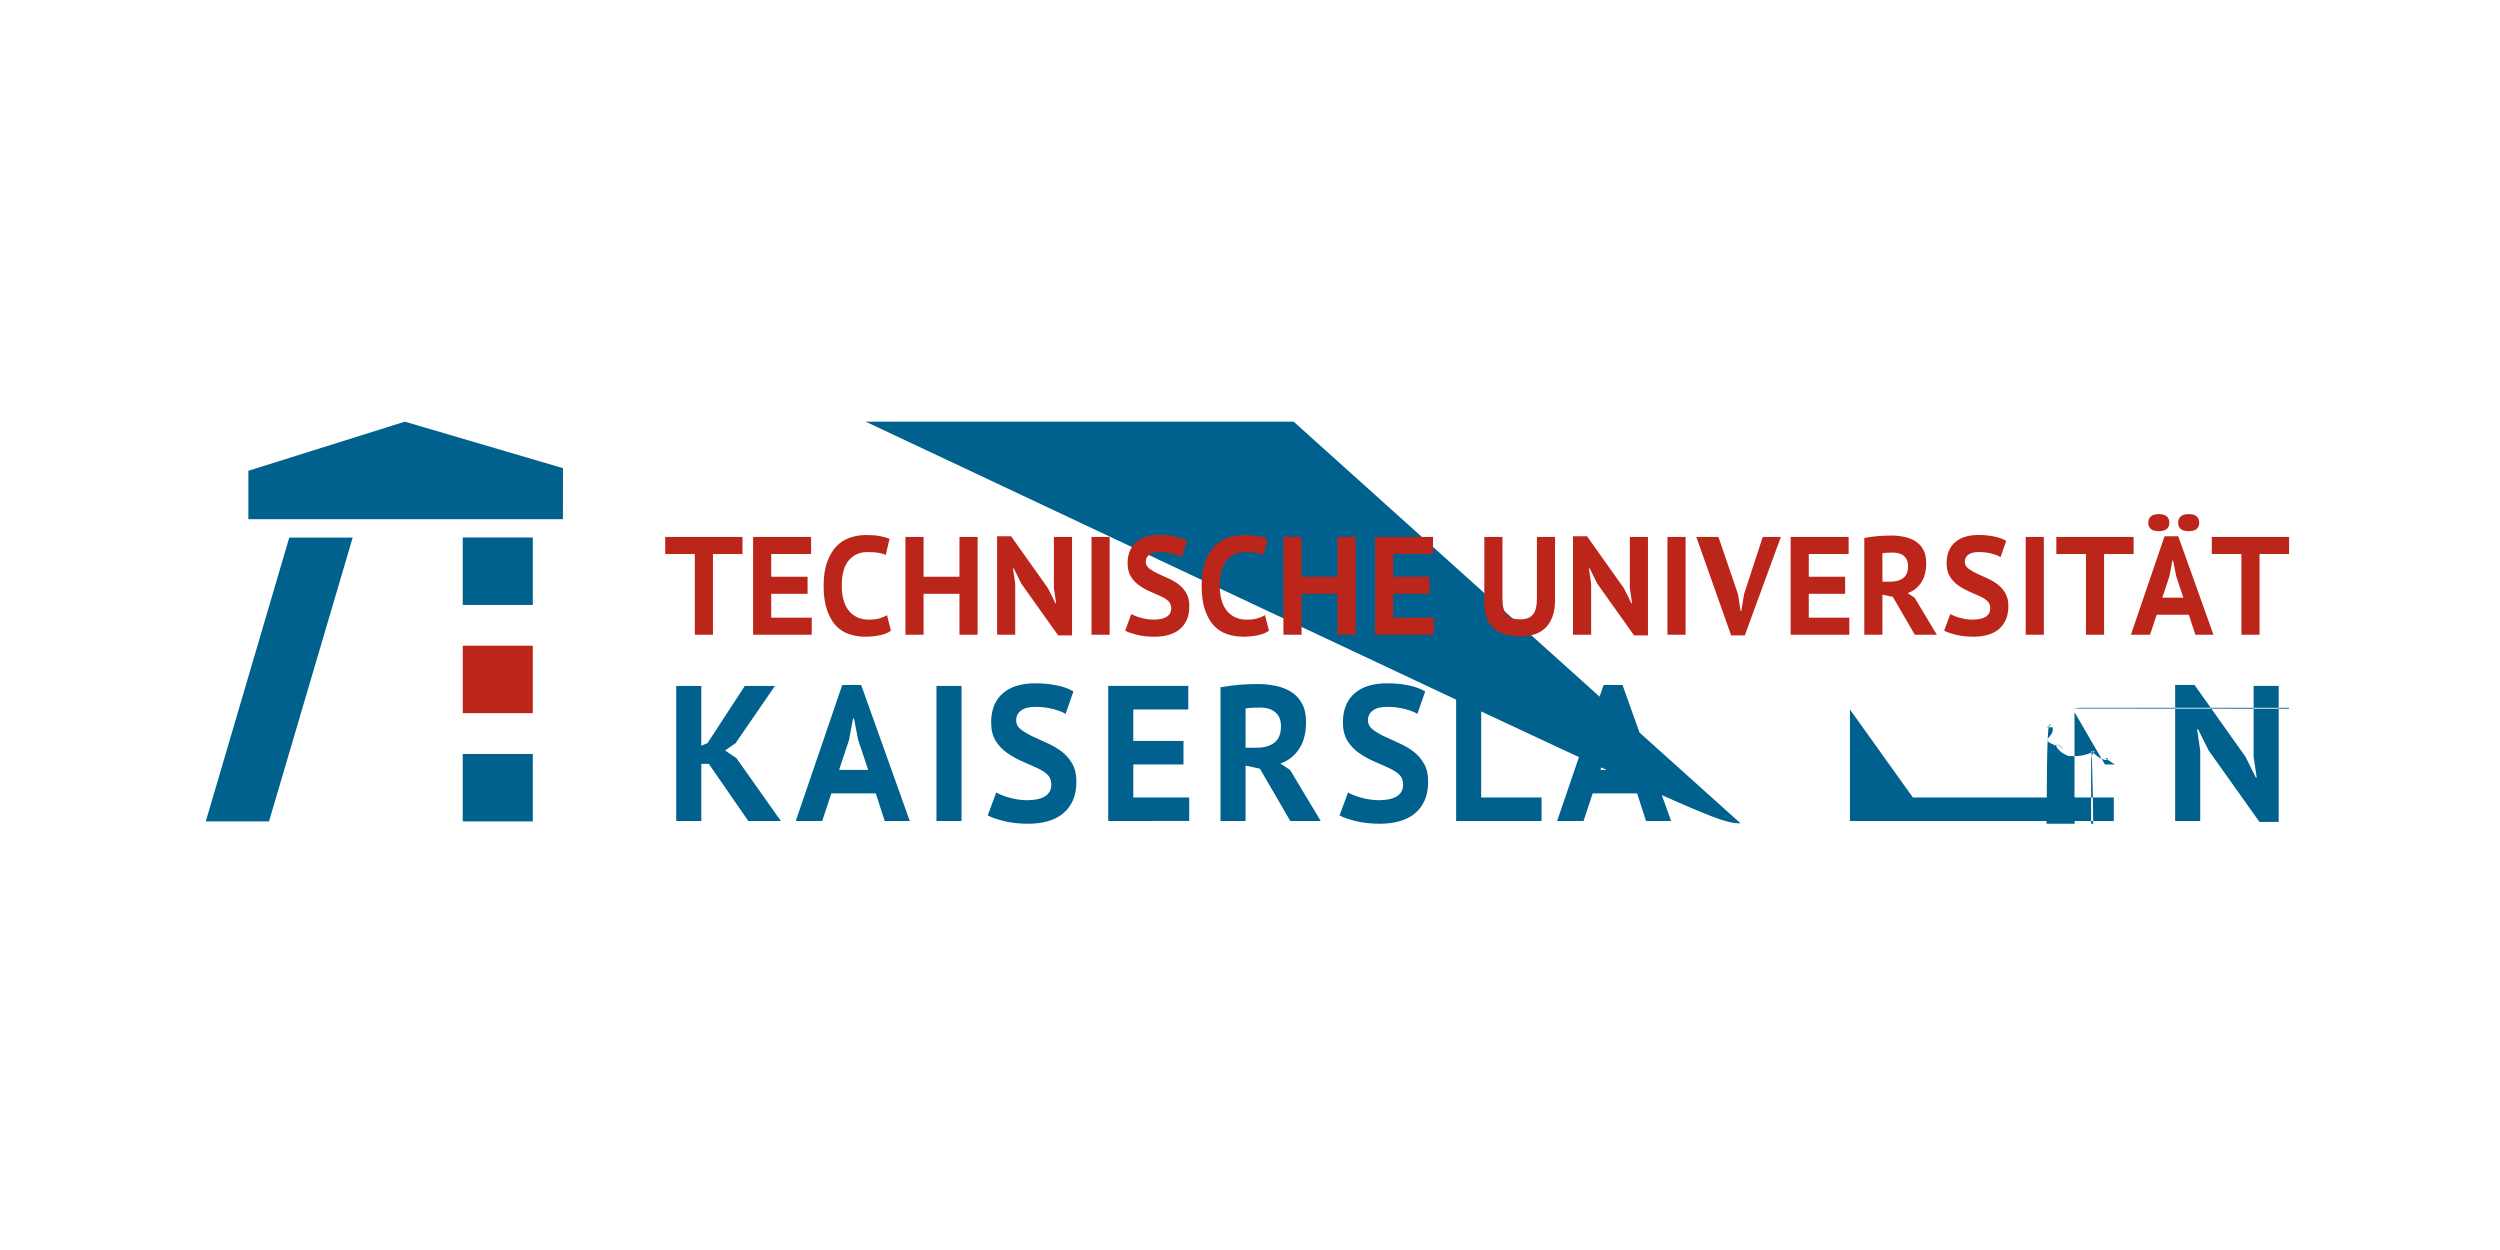 <?xml version="1.0" encoding="UTF-8"?>
<!-- Generator: Adobe Illustrator 16.0.4, SVG Export Plug-In . SVG Version: 6.00 Build 0)  -->
<!DOCTYPE svg PUBLIC "-//W3C//DTD SVG 1.1//EN" "http://www.w3.org/Graphics/SVG/1.1/DTD/svg11.dtd">
<svg version="1.1" id="Ebene_1" xmlns="http://www.w3.org/2000/svg" xmlns:xlink="http://www.w3.org/1999/xlink" x="0px" y="0px" width="170.08px" height="85.04px" viewBox="0 0 170.08 85.04" enable-background="new 0 0 170.08 85.04" xml:space="preserve">
<g>
	<defs>
		<rect id="SVGID_1_" x="14" y="28.687" width="141.732" height="27.354"/>
	</defs>
	<clipPath id="SVGID_2_">
		<use xlink:href="#SVGID_1_" overflow="visible"/>
	</clipPath>
	<path clip-path="url(#SVGID_2_)" fill="#00608E" d="M149.685,55.854v-4.794l-0.211-1.442h0.07l0.718,1.442l3.454,4.857h1.308   v-9.254h-1.705v4.832l0.211,1.404h-0.063l-0.696-1.406l-3.472-4.894h-1.318v9.254H149.685z M141.133,48.202   c0.099-0.026,0.237-0.043,0.418-0.051c0.18-0.009,0.36
3b5

3546-0.014c0.476,0,0.836,00.836,008,0.333   c0.244,0.223,00.223,053,0.366,0.924c0,0.525-0..525-0.02-0.447,1.131c-0.297,0.23,0.27,0.343-1.198,0.343h-0.763h-0.762z    M141.133,55.854v-3.854v-3.76,0.209l2.069,3.56h2.07h2.069-3.47l-0.659-0.439c0.527-c0.527-.95-0.513,1.268-0.987   c987   c.474,0.475-1.088,0.475-1..475-1.504-0.093-0.924-0.279-1.228-1.287-0.337-0.436-0.603-0.74-0.74   s-0.665-0.328-1.06-0.4.06-0.495-0.118-1.199-0.118c-0.118c-0.137,0.004-0.582,0.013s-0.013s-0.21-0.65,0.038   c-0.223,00.223,0447,0.042-0.673,0.074s-0.074s-0.65-0.628,0.099v9.095H141.95H141.37.563,55.854v-1.603h-3.803h-3.843h3.415   v-1.602h-3.415h-3.415h3.741v-1.603h-5.446v9.195v9.193z M125.855,48.267v7.588hv7.588h7.588h2.775v-1.603h-7.262h-7.262.855z    M118.426,56.026,56.09,0,0.921-0.065,1.325-0.133-0.13-0.133,0.745-0.339,1.026,1.025.498-0.634,0.655-1.064  1.064  -0.429,0.233-0.94,0.233-10.233-1.934h-1.704v5.806c0,0.681,0.681,0.681.681.-0.247,0.307-0.646,0.461-1.198,0.461   c-0.278,0-0.522-0.033-0.732-0.099c-0.21-0.066-0.385-0.178-0.525-0.33c-0.143-0.154-0.246-0.355-0.312-0.604   c-0.065-0.247-0.099-0.551-0.099-0.91v-5.806h-1.705v6.159C115.02,54.95,116.154,56.014,118.426,56.014 M109.557,50.343   l0.274-1.455h0.064l0.282,1.442l0.68,2.044h-1.974L109.557,50.343z M107.732,55.854l0.621-1.878h3.023l0.608,1.878h1.704   l-3.306-9.254h-1.287l-3.161,9.254H107.732z M104.876,55.854v-1.603h-4.108v-7.588h-1.705v9.19H104.876z M92.211,55.854   c0.485,0.124,1.047,0.187,1.683,0.187c0.481,0,0.926-0.058,1.331-0.174c0.404-0.117,0.75-0.293,1.035-0.53   c0.285-0.236,0.506-0.534,0.664-0.891c0.158-0.357,0.236-0.784,0.236-1.279c0-0.477-0.091-0.876-0.273-1.198   c-0.182-0.321-0.411-0.592-0.689-0.81c-0.277-0.217-0.595-0.409-0.955-0.573c-0.359-0.165-0.695-0.318-1.009-0.462   c-0.313-0.143-0.586-0.302-0.819-0.475c-0.232-0.174-0.35-0.39-0.35-0.648c0-0.279,0.111-0.501,0.335-0.666   c0.222-0.165,0.544-0.247,0.964-0.247c0.438,0,0.844,0.049,1.219,0.148s0.656,0.21,0.844,0.332l0.533-1.529   c-0.293-0.18-0.67-0.317-1.129-0.412c-0.461-0.094-0.949-0.141-1.467-0.141c-0.447,0-0.854,0.052-1.219,0.158   c-0.365,0.105-0.682,0.269-0.948,0.489s-0.474,0.497-0.618,0.83c-0.146,0.333-0.218,0.725-0.218,1.174   c0,0.511,0.103,0.931,0.308,1.26s0.463,0.603,0.775,0.821c0.312,0.221,0.648,0.409,1.008,0.569c0.36,0.16,0.696,0.309,1.01,0.448   c0.312,0.139,0.557,0.293,0.731,0.463s0.263,0.394,0.263,0.67c0,0.361-0.143,0.629-0.427,0.806s-0.694,0.265-1.231,0.265   c-0.219,0-0.43-0.018-0.637-0.052c-0.207-0.033-0.402-0.076-0.588-0.13c-0.186-0.052-0.353-0.108-0.501-0.17   c-0.149-0.061-0.271-0.117-0.364-0.168l-0.578,1.557C91.364,55.603,91.725,55.729,92.211,55.854 M84.737,48.202   c0.099-0.026,0.238-0.043,0.418-0.051c0.18-0.009,0.362-0.014,0.546-0.014c0.474,0,0.835,0.111,1.079,0.333   c0.245,0.223,0.367,0.53,0.367,0.924c0,0.525-0.149,0.902-0.446,1.131c-0.299,0.229-0.697,0.343-1.199,0.343h-0.765V48.202z    M84.737,55.854v-3.769l0.976,0.209l2.068,3.56h2.07l-2.082-3.47l-0.661-0.439c0.529-0.185,0.952-0.513,1.269-0.987   c0.316-0.474,0.475-1.088,0.475-1.84c0-0.504-0.094-0.924-0.279-1.262c-0.186-0.337-0.435-0.603-0.746-0.795   c-0.312-0.192-0.666-0.328-1.061-0.407s-0.794-0.118-1.199-0.118c-0.178,0-0.372,0.004-0.582,0.013   c-0.211,0.009-0.428,0.021-0.651,0.038c-0.223,0.018-0.447,0.042-0.672,0.074s-0.435,0.065-0.629,0.099v9.095H84.737z    M80.905,55.854v-1.603H77.1v-2.243h3.415v-1.602H77.1v-2.141h3.742v-1.603h-5.447v9.19H80.905z M68.279,55.854   c0.486,0.124,1.047,0.187,1.683,0.187c0.482,0,0.926-0.058,1.331-0.174c0.405-0.117,0.75-0.293,1.035-0.53   c0.284-0.236,0.506-0.534,0.664-0.891c0.158-0.357,0.237-0.784,0.237-1.279c0-0.477-0.092-0.876-0.274-1.198   c-0.182-0.321-0.412-0.592-0.689-0.81c-0.277-0.217-0.595-0.409-0.955-0.573c-0.359-0.165-0.696-0.318-1.009-0.462   c-0.313-0.143-0.586-0.302-0.819-0.475c-0.233-0.174-0.35-0.39-0.35-0.648c0-0.279,0.112-0.501,0.335-0.666   c0.222-0.165,0.544-0.247,0.963-0.247c0.438,0,0.844,0.049,1.22,0.148c0.375,0.1,0.656,0.21,0.843,0.332l0.534-1.529   c-0.294-0.18-0.671-0.317-1.13-0.412c-0.46-0.094-0.949-0.141-1.467-0.141c-0.447,0-0.853,0.052-1.218,0.158   c-0.365,0.105-0.681,0.269-0.948,0.489c-0.268,0.221-0.474,0.497-0.619,0.83s-0.217,0.725-0.217,1.174   c0,0.511,0.102,0.931,0.307,1.26c0.205,0.329,0.464,0.603,0.776,0.821c0.312,0.221,0.648,0.409,1.008,0.569   s0.696,0.309,1.009,0.448c0.313,0.139,0.557,0.293,0.732,0.463c0.175,0.17,0.263,0.394,0.263,0.67c0,0.361-0.143,0.629-0.428,0.806   c-0.284,0.177-0.695,0.265-1.23,0.265c-0.219,0-0.431-0.018-0.637-0.052c-0.207-0.033-0.403-0.076-0.588-0.13   c-0.186-0.052-0.353-0.108-0.501-0.17c-0.149-0.061-0.271-0.117-0.366-0.168l-0.576,1.557   C67.434,55.603,67.793,55.729,68.279,55.854 M65.415,46.664h-1.705v9.19h1.705V46.664z M57.759,50.343l0.276-1.455H58.1   l0.282,1.442l0.679,2.044h-1.973L57.759,50.343z M55.936,55.854l0.621-1.878h3.023l0.609,1.878h1.705l-3.307-9.254H57.3   l-3.162,9.254H55.936z M47.711,55.854v-3.886h0.511l2.687,3.886h2.217l-3.029-4.28l-0.768-0.517l0.713-0.497l2.681-3.896h-2.051   l-2.537,3.89l-0.424,0.18v-4.069h-1.705v9.19H47.711z"/>
	<path clip-path="url(#SVGID_2_)" fill="#BC261A" d="M152.488,37.688v5.494h1.234v-5.494h2.01v-1.16h-5.258v1.16H152.488z    M148.355,35.982c0.114,0.103,0.295,0.154,0.543,0.154c0.253,0,0.438-0.052,0.55-0.154c0.113-0.104,0.17-0.243,0.17-0.418   c0-0.178-0.057-0.32-0.17-0.428c-0.112-0.106-0.297-0.16-0.55-0.16c-0.248,0-0.429,0.055-0.543,0.163   c-0.115,0.108-0.172,0.25-0.172,0.425S148.24,35.878,148.355,35.982 M146.322,35.982c0.115,0.103,0.3,0.154,0.553,0.154   c0.245,0,0.424-0.052,0.539-0.154c0.113-0.104,0.171-0.243,0.171-0.418c0-0.178-0.057-0.32-0.169-0.428   c-0.113-0.106-0.293-0.16-0.541-0.16c-0.253,0-0.438,0.055-0.553,0.163c-0.113,0.108-0.172,0.25-0.172,0.425   S146.209,35.878,146.322,35.982 M147.595,39.191l0.199-1.055h0.047l0.204,1.044l0.492,1.481h-1.43L147.595,39.191z M146.273,43.182   l0.45-1.359h2.189l0.44,1.359h1.234l-2.395-6.701h-0.932l-2.289,6.701H146.273z M141.912,37.688v5.494h1.233v-5.494h2.01v-1.16   h-5.258v1.16H141.912z M139.047,36.527h-1.234v6.654h1.234V36.527z M133.049,43.181c0.352,0.091,0.758,0.136,1.219,0.136   c0.35,0,0.67-0.042,0.964-0.126c0.293-0.084,0.543-0.212,0.749-0.384s0.366-0.387,0.48-0.646c0.115-0.258,0.172-0.567,0.172-0.926   c0-0.346-0.066-0.635-0.198-0.868s-0.298-0.428-0.499-0.586c-0.2-0.157-0.431-0.296-0.69-0.415   c-0.262-0.119-0.505-0.231-0.731-0.334c-0.227-0.104-0.425-0.219-0.593-0.345c-0.169-0.125-0.253-0.281-0.253-0.469   c0-0.202,0.08-0.362,0.242-0.482c0.16-0.119,0.394-0.18,0.697-0.18c0.316,0,0.611,0.036,0.882,0.108   c0.272,0.072,0.477,0.152,0.611,0.24l0.387-1.107c-0.213-0.131-0.485-0.229-0.818-0.298c-0.333-0.069-0.688-0.103-1.062-0.103   c-0.325,0-0.619,0.037-0.883,0.114s-0.493,0.195-0.686,0.354c-0.194,0.16-0.344,0.359-0.448,0.602   c-0.105,0.241-0.158,0.524-0.158,0.85c0,0.37,0.074,0.674,0.223,0.912s0.337,0.437,0.562,0.596c0.226,0.159,0.47,0.296,0.729,0.412   c0.262,0.114,0.506,0.224,0.731,0.324c0.227,0.101,0.404,0.213,0.53,0.336c0.127,0.123,0.19,0.283,0.19,0.484   c0,0.261-0.104,0.455-0.31,0.583c-0.206,0.127-0.503,0.191-0.892,0.191c-0.157,0-0.312-0.013-0.461-0.037s-0.292-0.055-0.426-0.093   c-0.135-0.039-0.256-0.08-0.363-0.124s-0.195-0.085-0.264-0.122l-0.418,1.127C132.436,42.999,132.696,43.09,133.049,43.181    M128.064,37.641c0.071-0.019,0.172-0.03,0.304-0.037c0.13-0.007,0.262-0.01,0.395-0.01c0.344,0,0.605,0.081,0.782,0.241   c0.177,0.161,0.265,0.384,0.265,0.669c0,0.38-0.107,0.653-0.323,0.819c-0.216,0.165-0.505,0.248-0.867,0.248h-0.555V37.641z    M128.064,43.182v-2.729l0.707,0.151l1.497,2.577h1.499l-1.507-2.512l-0.479-0.319c0.384-0.133,0.689-0.37,0.92-0.715   c0.229-0.343,0.343-0.787,0.343-1.332c0-0.364-0.067-0.67-0.202-0.914c-0.135-0.243-0.315-0.436-0.541-0.574   c-0.227-0.141-0.481-0.238-0.767-0.295c-0.286-0.058-0.576-0.087-0.869-0.087c-0.128,0-0.27,0.004-0.421,0.01   c-0.153,0.007-0.311,0.016-0.472,0.027c-0.162,0.014-0.324,0.03-0.486,0.054c-0.163,0.023-0.315,0.048-0.455,0.071v6.586H128.064z    M125.812,43.182v-1.16h-2.756v-1.624h2.473v-1.16h-2.473v-1.55h2.71v-1.16h-3.945v6.654H125.812z M117.774,43.229h0.929   l2.453-6.701h-1.233l-1.272,3.897l-0.189,1.143h-0.046l-0.172-1.134l-1.336-3.906h-1.505L117.774,43.229z M114.673,36.527h-1.234   v6.654h1.234V36.527z M108.249,43.182V39.71l-0.153-1.044h0.051l0.521,1.044l2.501,3.519h0.946v-6.701h-1.234v3.499l0.152,1.016   h-0.046l-0.504-1.017l-2.514-3.545h-0.954v6.701H108.249z M103.446,43.298c0.348,0,0.667-0.048,0.96-0.144   c0.292-0.097,0.54-0.245,0.743-0.448s0.361-0.459,0.475-0.77c0.112-0.312,0.169-0.683,0.169-1.112v-4.297h-1.234v4.204   c0,0.491-0.09,0.85-0.268,1.071c-0.179,0.224-0.468,0.335-0.867,0.335c-0.201,0-0.378-0.023-0.53-0.071   c-0.151-0.049-0.279-0.128-0.381-0.239c-0.103-0.112-0.178-0.257-0.226-0.438c-0.049-0.179-0.072-0.398-0.072-0.658v-4.204h-1.234   v4.46C100.98,42.527,101.803,43.298,103.446,43.298 M97.539,43.182v-1.16h-2.756v-1.624h2.473v-1.16h-2.473v-1.55h2.709v-1.16   h-3.943v6.654H97.539z M88.549,43.182v-2.784h2.441v2.784h1.234v-6.654H90.99v2.71h-2.441v-2.71h-1.234v6.654H88.549z    M81.967,41.46c0.145,0.44,0.34,0.798,0.586,1.073c0.245,0.274,0.546,0.474,0.903,0.598c0.357,0.123,0.734,0.186,1.134,0.186   c0.327,0,0.649-0.031,0.963-0.095c0.314-0.062,0.572-0.167,0.777-0.311l-0.27-1.062c-0.146,0.091-0.317,0.164-0.513,0.222   c-0.197,0.057-0.437,0.086-0.722,0.086c-0.303,0-0.571-0.057-0.803-0.167c-0.232-0.112-0.425-0.269-0.58-0.468   c-0.154-0.2-0.27-0.441-0.345-0.724c-0.076-0.282-0.114-0.595-0.114-0.938c0-0.788,0.16-1.368,0.48-1.742   c0.32-0.373,0.743-0.561,1.269-0.561c0.285,0,0.527,0.017,0.727,0.048c0.199,0.03,0.372,0.082,0.517,0.152l0.256-1.104   c-0.171-0.071-0.387-0.131-0.65-0.182c-0.263-0.049-0.585-0.073-0.966-0.073c-0.355,0-0.71,0.059-1.065,0.177   c-0.354,0.117-0.661,0.311-0.922,0.58c-0.261,0.27-0.473,0.625-0.636,1.064s-0.245,0.986-0.245,1.641   C81.749,40.486,81.822,41.021,81.967,41.46 M77.329,43.181c0.352,0.091,0.758,0.136,1.219,0.136c0.349,0,0.67-0.042,0.963-0.126   c0.294-0.084,0.544-0.212,0.75-0.384s0.366-0.387,0.48-0.646c0.115-0.258,0.172-0.567,0.172-0.926c0-0.346-0.066-0.635-0.198-0.868   c-0.132-0.233-0.298-0.428-0.499-0.586c-0.2-0.157-0.431-0.296-0.691-0.415c-0.261-0.119-0.505-0.231-0.731-0.334   c-0.227-0.104-0.425-0.219-0.593-0.345c-0.169-0.125-0.253-0.281-0.253-0.469c0-0.202,0.08-0.362,0.242-0.482   c0.161-0.119,0.393-0.18,0.698-0.18c0.316,0,0.611,0.036,0.882,0.108c0.272,0.072,0.476,0.152,0.611,0.24l0.387-1.107   c-0.213-0.131-0.486-0.229-0.819-0.298c-0.333-0.069-0.687-0.103-1.061-0.103c-0.325,0-0.619,0.037-0.883,0.114   c-0.264,0.077-0.493,0.195-0.686,0.354c-0.194,0.16-0.343,0.359-0.448,0.602c-0.105,0.241-0.158,0.524-0.158,0.85   c0,0.37,0.074,0.674,0.223,0.912c0.148,0.238,0.336,0.437,0.561,0.596c0.226,0.159,0.469,0.296,0.73,0.412   c0.261,0.114,0.505,0.224,0.731,0.324c0.227,0.101,0.404,0.213,0.53,0.336c0.127,0.123,0.191,0.283,0.191,0.484   c0,0.261-0.104,0.455-0.31,0.583c-0.206,0.127-0.503,0.191-0.891,0.191c-0.158,0-0.312-0.013-0.462-0.037   c-0.149-0.024-0.291-0.055-0.425-0.093c-0.135-0.039-0.256-0.08-0.363-0.124c-0.108-0.044-0.196-0.085-0.265-0.122l-0.417,1.127   C76.716,42.999,76.977,43.09,77.329,43.181 M75.491,36.527h-1.234v6.654h1.234V36.527z M69.068,43.182V39.71l-0.154-1.044h0.051   l0.52,1.044l2.502,3.519h0.946v-6.701h-1.234v3.499l0.152,1.016h-0.046l-0.504-1.017l-2.514-3.545h-0.954v6.701H69.068z    M62.833,43.182v-2.784h2.441v2.784h1.234v-6.654h-1.234v2.71h-2.441v-2.71h-1.235v6.654H62.833z M56.251,41.46   c0.145,0.44,0.34,0.798,0.585,1.073c0.246,0.274,0.547,0.474,0.904,0.598c0.356,0.123,0.734,0.186,1.133,0.186   c0.328,0,0.649-0.031,0.963-0.095c0.314-0.062,0.573-0.167,0.777-0.311l-0.269-1.062c-0.145,0.091-0.316,0.164-0.513,0.222   c-0.196,0.057-0.437,0.086-0.721,0.086c-0.303,0-0.571-0.057-0.803-0.167c-0.232-0.112-0.425-0.269-0.58-0.468   c-0.155-0.2-0.27-0.441-0.346-0.724c-0.076-0.282-0.114-0.595-0.114-0.938c0-0.788,0.161-1.368,0.481-1.742   c0.32-0.373,0.743-0.561,1.269-0.561c0.285,0,0.527,0.017,0.726,0.048c0.2,0.03,0.372,0.082,0.518,0.152l0.255-1.104   c-0.17-0.071-0.387-0.131-0.65-0.182c-0.263-0.049-0.584-0.073-0.965-0.073c-0.356,0-0.711,0.059-1.065,0.177   c-0.354,0.117-0.662,0.311-0.922,0.58c-0.261,0.27-0.473,0.625-0.636,1.064s-0.245,0.986-0.245,1.641   C56.034,40.486,56.107,41.021,56.251,41.46 M55.225,43.182v-1.16h-2.756v-1.624h2.473v-1.16h-2.473v-1.55h2.71v-1.16h-3.945v6.654   H55.225z M47.27,37.688v5.494h1.234v-5.494h2.01v-1.16h-5.258v1.16H47.27z"/>
</g>
<polygon fill="#00608E" points="27.541,28.687 16.897,32.028 16.897,35.322 38.297,35.322 38.3,31.85 "/>
<polygon fill="#00608E" points="19.679,36.576 14,55.883 18.301,55.883 23.993,36.576 "/>
<rect x="31.481" y="36.567" fill="#00608E" width="4.766" height="4.589"/>
<rect x="31.482" y="43.93" fill="#BC261A" width="4.766" height="4.589"/>
<rect x="31.481" y="51.293" fill="#00608E" width="4.766" height="4.589"/>
</svg>